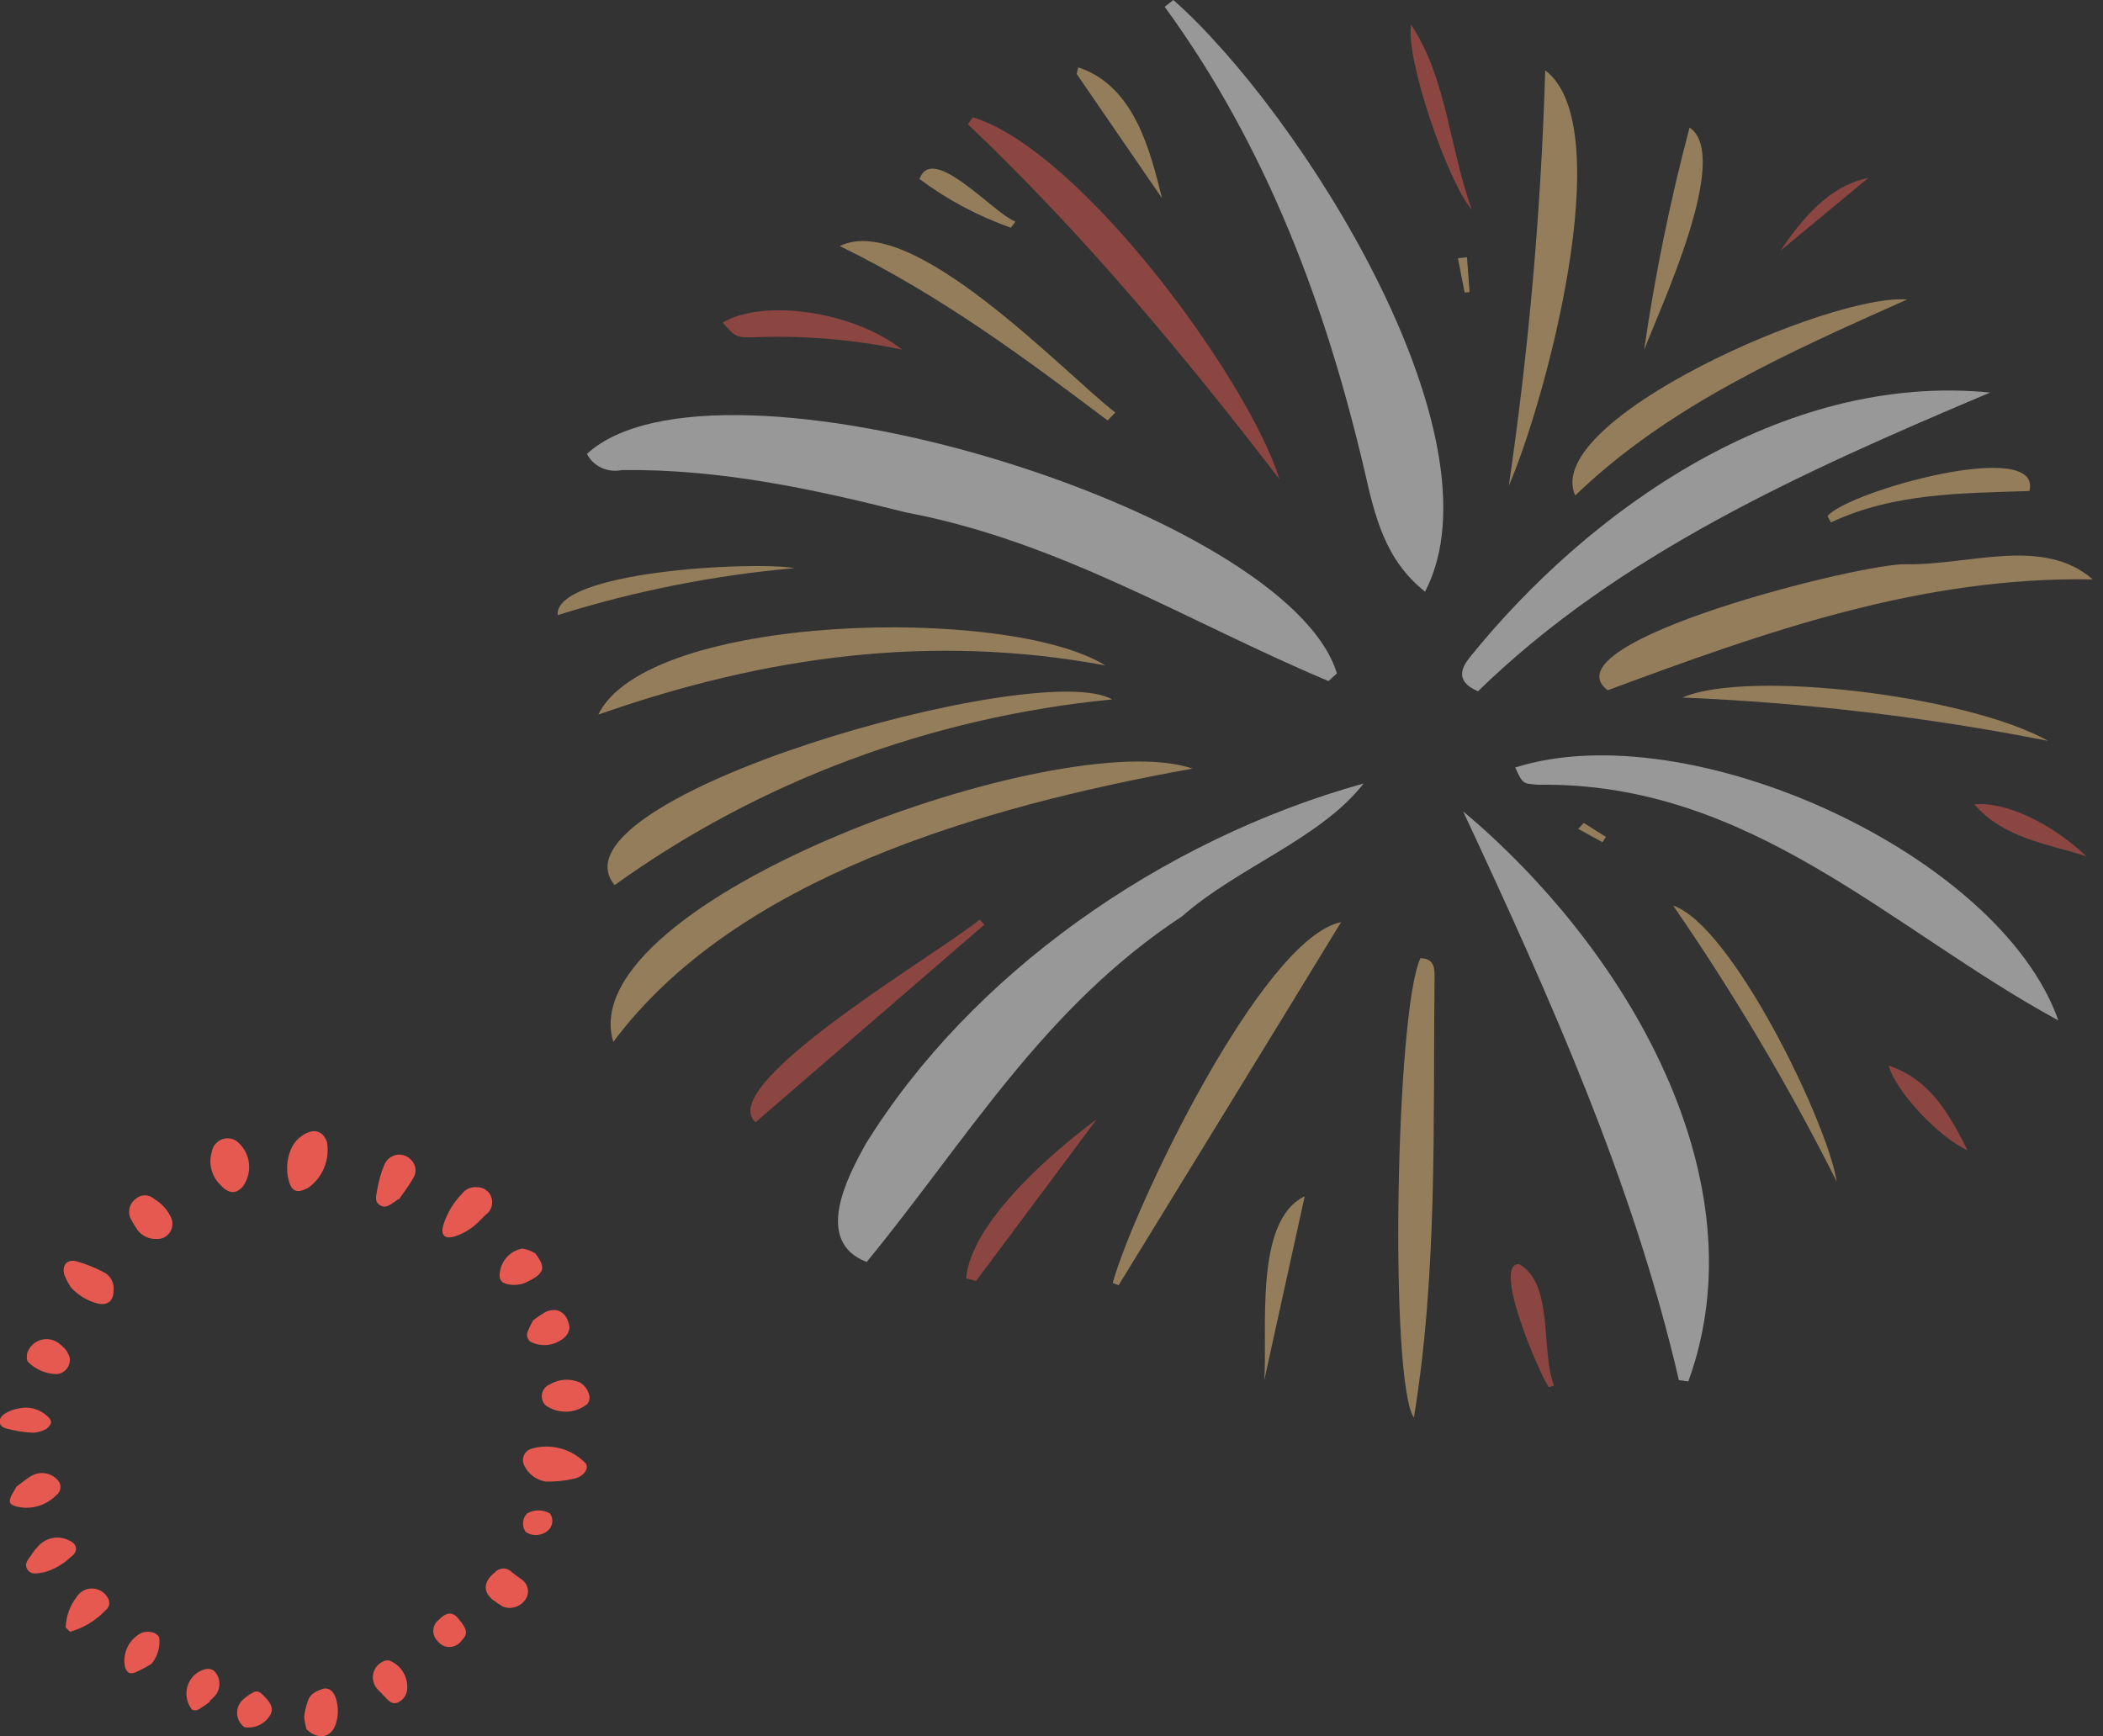 <svg width="132" height="109" viewBox="0 0 132 109" fill="none" xmlns="http://www.w3.org/2000/svg">
<rect x="0" y="0" width="132" height="109" fill="#333333" stroke="none"/>
<g opacity="0.5">
<path d="M83.386 42.755C74.525 39.029 66.548 33.986 56.817 32.157C51.003 30.685 45.143 29.433 39.041 29.508C38.606 29.599 38.151 29.548 37.751 29.364C37.351 29.179 37.031 28.872 36.844 28.493C44.882 21.09 80.781 31.982 83.915 42.273L83.386 42.755Z" fill="#FDFDFD"/>
<path d="M54.399 79.222C51.05 77.932 53.187 73.892 54.325 71.838C60.875 61.227 72.797 52.746 85.596 49.182C82.87 52.665 77.686 54.444 74.21 57.513C65.503 63.231 60.701 71.543 54.399 79.222Z" fill="#FDFDFD"/>
<path d="M105.381 86.639C102.481 74.149 97.283 62.624 91.838 50.936C102.139 59.574 110.592 74.074 105.97 86.72L105.381 86.639Z" fill="#FDFDFD"/>
<path d="M73.648 0C81.558 6.978 94.524 27.391 89.447 37.143C86.895 35.12 86.286 32.333 85.636 29.502C83.232 19.236 79.535 9.251 73.105 0.426L73.648 0Z" fill="#FDFDFD"/>
<path d="M129.197 64.058C118.675 58.34 109.848 49.057 96.533 49.264C95.602 49.17 95.596 49.264 95.107 48.18C106.044 44.716 125.527 53.623 129.197 64.058Z" fill="#FDFDFD"/>
<path d="M124.918 24.641C113.056 29.652 101.597 34.794 92.769 43.395C91.296 42.768 91.745 41.891 92.28 41.233C99.661 32.095 111.784 23.357 124.918 24.641Z" fill="#FDFDFD"/>
<path d="M38.499 65.405C35.779 56.561 66.629 45.437 74.853 48.249C61.485 50.654 46.121 55.151 38.499 65.405Z" fill="#F5C884"/>
<path d="M131.354 36.373C120.497 36.172 110.638 39.73 100.907 43.332C96.922 40.3 117.028 35.302 119.66 35.421C123.538 35.496 128.253 33.648 131.354 36.373Z" fill="#F5C884"/>
<path d="M38.579 55.565C34.072 50.115 65.229 41.24 69.803 43.908C58.441 45.012 47.631 49.048 38.579 55.565Z" fill="#F5C884"/>
<path d="M89.159 60.15C90.037 60.181 90.043 60.776 90.043 61.321C89.943 70.541 90.244 79.893 88.744 89C87.19 86.614 87.605 63.419 89.159 60.15Z" fill="#F5C884"/>
<path d="M37.554 44.86C40.642 38.496 63.253 37.97 69.375 41.772C58.511 39.761 48.09 41.158 37.554 44.86Z" fill="#F5C884"/>
<path d="M61.069 7.366C67.888 9.458 78.396 23.908 80.312 30.09C74.324 22.286 67.981 14.663 60.748 7.798L61.069 7.366Z" fill="#E55951"/>
<path d="M94.705 30.485C95.97 21.84 96.733 13.138 96.989 4.416C101.711 7.986 96.902 25.474 94.705 30.485Z" fill="#F5C884"/>
<path d="M69.843 80.538C71.129 75.865 79.22 58.891 84.176 57.889C79.488 65.58 74.84 73.128 70.212 80.682L69.843 80.538Z" fill="#F5C884"/>
<path d="M98.871 31.105C96.728 26.345 114.945 18.396 119.7 18.803C112.206 22.148 104.724 25.462 98.871 31.105Z" fill="#F5C884"/>
<path d="M69.522 26.395C64.311 22.468 59.074 18.559 52.711 15.446C57.218 13.248 66.615 23.244 70.004 25.9L69.522 26.395Z" fill="#F5C884"/>
<path d="M47.42 70.453C44.794 68.067 59.248 59.655 61.485 57.726L61.786 58.045L47.42 70.453Z" fill="#E55951"/>
<path d="M105.602 43.789C109.728 41.998 123.518 43.676 128.548 46.508C120.991 45.019 113.317 44.11 105.602 43.789Z" fill="#F5C884"/>
<path d="M115.286 74.174C112.279 68.192 108.849 62.404 105.019 56.849C108.703 58.083 114.704 70.453 115.286 74.174Z" fill="#F5C884"/>
<path d="M103.197 21.973C103.878 17.272 104.83 12.609 106.05 8.005C108.696 9.79 104.242 19.229 103.197 21.973Z" fill="#F5C884"/>
<path d="M114.71 32.396C116.01 30.83 128.213 27.435 127.382 30.823C123.203 30.968 118.876 30.93 114.918 32.797L114.71 32.396Z" fill="#F5C884"/>
<path d="M45.364 20.25C47.942 18.722 53.615 19.561 56.622 21.948C53.573 21.309 50.448 21.048 47.326 21.171C46.228 21.184 46.201 21.202 45.364 20.25Z" fill="#E55951"/>
<path d="M60.641 80.256C60.922 76.918 65.584 72.677 68.832 70.266C66.153 73.867 63.702 77.156 61.264 80.413L60.641 80.256Z" fill="#E55951"/>
<path d="M88.577 1.553C90.84 5.042 90.921 9.07 92.381 13.166C90.834 11.381 88.175 3.52 88.577 1.553Z" fill="#E55951"/>
<path d="M79.354 86.645C79.575 83.576 78.684 76.623 81.892 75.101C81.049 78.955 80.202 82.803 79.354 86.645Z" fill="#F5C884"/>
<path d="M49.871 35.665C44.811 36.113 39.822 37.103 35.003 38.615C34.795 35.878 47.179 35.208 49.871 35.665Z" fill="#F5C884"/>
<path d="M67.68 4.228C71.196 5.393 72.188 9.433 72.938 12.446C71.152 9.84 69.366 7.239 67.58 4.641C67.606 4.504 67.647 4.366 67.68 4.228Z" fill="#F5C884"/>
<path d="M97.216 87.083C96.62 86.238 93.633 79.31 95.348 79.354C97.558 80.607 96.687 84.778 97.538 86.977L97.216 87.083Z" fill="#E55951"/>
<path d="M130.959 53.755C128.527 52.965 125.822 52.658 123.92 50.498C125.815 50.285 128.755 51.663 130.959 53.755Z" fill="#E55951"/>
<path d="M118.541 66.889C120.665 67.629 121.957 69.063 123.491 72.207C121.763 71.437 119.044 68.606 118.541 66.889Z" fill="#E55951"/>
<path d="M63.447 14.294C61.377 13.561 59.443 12.53 57.714 11.237C58.538 8.951 62.355 13.404 63.742 13.911L63.447 14.294Z" fill="#F5C884"/>
<path d="M111.77 15.728C113.605 12.953 115.32 11.569 117.276 11.162L111.77 15.728Z" fill="#E55951"/>
<path d="M91.932 18.365L91.51 16.21L92.079 16.148L92.24 18.34L91.932 18.365Z" fill="#F5C884"/>
<path d="M99.413 51.662L100.8 52.539L100.579 52.871L99.058 52.032L99.413 51.662Z" fill="#F5C884"/>
</g>
<g clip-path="url(#clip0_730_2)">
<path d="M4.122 102.167C4.145 101.488 4.375 100.833 4.779 100.293C4.881 100.118 5.026 99.973 5.199 99.873C5.373 99.772 5.569 99.719 5.769 99.719C5.969 99.719 6.165 99.772 6.339 99.873C6.512 99.973 6.657 100.118 6.759 100.293C6.842 100.417 6.875 100.569 6.85 100.717C6.825 100.865 6.745 100.998 6.626 101.087C6.015 101.732 5.245 102.199 4.396 102.438L4.122 102.167Z" fill="#E55951"/>
<path d="M20.346 71.342C20.416 71.443 20.474 71.552 20.518 71.667C20.618 72.214 20.56 72.778 20.352 73.293C20.144 73.807 19.794 74.25 19.345 74.567C18.649 74.933 18.312 74.822 18.117 74.091C17.954 73.455 18 72.782 18.25 72.176C18.358 71.909 18.523 71.67 18.732 71.475C18.942 71.28 19.191 71.134 19.462 71.048C19.621 70.994 19.793 70.994 19.952 71.047C20.111 71.1 20.249 71.203 20.346 71.342Z" fill="#E55951"/>
<path d="M36.695 91.799C37.047 92.07 36.695 92.689 36.046 92.824C35.461 92.96 34.862 93.021 34.262 93.007C33.977 92.965 33.705 92.853 33.471 92.681C33.237 92.51 33.047 92.284 32.917 92.022C32.862 91.921 32.831 91.808 32.826 91.693C32.821 91.578 32.842 91.463 32.889 91.357C32.935 91.252 33.005 91.159 33.092 91.085C33.18 91.012 33.283 90.96 33.394 90.933C33.971 90.773 34.579 90.768 35.158 90.92C35.737 91.072 36.267 91.375 36.695 91.799Z" fill="#E55951"/>
<path d="M13.838 74.385C13.567 74.128 13.371 73.799 13.275 73.435C13.178 73.072 13.183 72.688 13.29 72.327C13.316 72.156 13.384 71.995 13.488 71.858C13.592 71.721 13.729 71.612 13.885 71.543C14.041 71.475 14.212 71.447 14.382 71.463C14.551 71.479 14.714 71.538 14.855 71.636C15.272 71.965 15.547 72.446 15.62 72.977C15.693 73.508 15.559 74.048 15.246 74.48C14.808 74.981 14.331 74.941 13.838 74.385Z" fill="#E55951"/>
<path d="M30.195 76.546C29.75 77.035 29.19 77.402 28.567 77.61C27.902 77.817 27.629 77.539 27.84 76.863C28.07 76.142 28.464 75.487 28.99 74.949C29.099 74.802 29.243 74.686 29.409 74.613C29.575 74.539 29.756 74.51 29.936 74.528C30.137 74.522 30.335 74.582 30.499 74.699C30.664 74.816 30.787 74.985 30.849 75.179C30.912 75.373 30.91 75.582 30.846 75.775C30.782 75.969 30.657 76.136 30.492 76.252L30.195 76.546Z" fill="#E55951"/>
<path d="M4.451 80.82C4.286 80.57 4.147 80.304 4.036 80.025C3.864 79.422 4.224 79.016 4.819 79.183C5.417 79.355 5.997 79.589 6.547 79.882C6.749 79.992 6.913 80.162 7.016 80.37C7.12 80.577 7.158 80.812 7.126 81.042C7.126 81.662 6.759 81.956 6.156 81.837C5.503 81.673 4.91 81.32 4.451 80.82Z" fill="#E55951"/>
<path d="M25 75.258C24.97 75.294 24.936 75.326 24.899 75.354C24.578 75.552 24.265 75.894 23.874 75.671C23.483 75.449 23.608 75.084 23.663 74.766C23.748 74.221 23.895 73.688 24.101 73.177C24.162 73 24.269 72.843 24.41 72.723C24.552 72.603 24.724 72.524 24.906 72.496C25.089 72.467 25.276 72.489 25.447 72.56C25.617 72.632 25.766 72.748 25.877 72.899C25.998 73.044 26.07 73.226 26.081 73.417C26.093 73.607 26.043 73.796 25.939 73.956C25.673 74.432 25.329 74.869 25.024 75.314L25 75.258Z" fill="#E55951"/>
<path d="M8.652 77.245C8.493 77.015 8.346 76.776 8.214 76.53C8.104 76.316 8.075 76.07 8.131 75.836C8.187 75.602 8.325 75.397 8.519 75.258C8.677 75.116 8.882 75.037 9.094 75.037C9.305 75.037 9.51 75.116 9.668 75.258C10.095 75.508 10.445 75.874 10.678 76.315C10.771 76.464 10.821 76.637 10.824 76.813C10.826 76.99 10.78 77.164 10.691 77.315C10.602 77.467 10.473 77.59 10.318 77.672C10.164 77.753 9.991 77.79 9.817 77.777C9.596 77.786 9.375 77.743 9.173 77.65C8.97 77.558 8.792 77.419 8.652 77.245Z" fill="#E55951"/>
<path d="M19.243 108.563C19.164 108.305 19.114 108.038 19.095 107.769C19.127 107.445 19.201 107.127 19.314 106.823C19.439 106.338 19.846 106.164 20.244 106.029C20.643 105.894 20.941 106.188 21.074 106.593C21.25 107.126 21.25 107.704 21.074 108.237C20.8 109.048 20.025 109.294 19.243 108.563Z" fill="#E55951"/>
<path d="M1.04 93.317C1.369 93.079 1.651 92.84 1.956 92.658C2.222 92.5 2.534 92.44 2.838 92.488C3.143 92.535 3.422 92.688 3.63 92.92C3.69 92.986 3.736 93.064 3.764 93.15C3.792 93.236 3.802 93.326 3.792 93.416C3.782 93.506 3.754 93.593 3.708 93.67C3.663 93.748 3.601 93.814 3.528 93.865C3.203 94.195 2.799 94.433 2.356 94.556C1.913 94.679 1.446 94.682 1.001 94.564C0.587 94.429 0.524 94.31 0.72 93.873C0.814 93.691 0.947 93.5 1.04 93.317Z" fill="#E55951"/>
<path d="M34.239 88.217C34.146 88.124 34.078 88.01 34.04 87.883C34.002 87.757 33.996 87.624 34.021 87.494C34.047 87.365 34.104 87.244 34.187 87.143C34.27 87.041 34.376 86.963 34.497 86.914C34.781 86.742 35.102 86.64 35.432 86.618C35.763 86.596 36.093 86.654 36.398 86.787C36.543 86.872 36.67 86.987 36.771 87.123C36.871 87.26 36.944 87.415 36.984 87.581C37.006 87.677 37.007 87.776 36.987 87.872C36.967 87.969 36.926 88.059 36.867 88.137C36.496 88.436 36.039 88.606 35.566 88.62C35.092 88.634 34.627 88.493 34.239 88.217Z" fill="#E55951"/>
<path d="M30.898 100.404C30.187 99.784 30.507 99.148 31.063 98.704C31.131 98.628 31.214 98.568 31.306 98.527C31.398 98.486 31.498 98.464 31.599 98.464C31.699 98.464 31.799 98.486 31.891 98.527C31.983 98.568 32.066 98.628 32.135 98.704L32.698 99.125C32.899 99.243 33.046 99.436 33.107 99.664C33.169 99.891 33.14 100.134 33.026 100.34C32.882 100.584 32.659 100.769 32.395 100.865C32.131 100.96 31.843 100.96 31.579 100.864C31.343 100.725 31.116 100.571 30.898 100.404Z" fill="#E55951"/>
<path d="M2.347 97.123C2.578 96.839 2.896 96.641 3.251 96.562C3.605 96.483 3.975 96.526 4.302 96.686C4.866 96.908 4.936 97.401 4.435 97.75C3.971 98.191 3.411 98.514 2.8 98.696C2.409 98.751 1.963 98.918 1.713 98.513C1.463 98.108 1.877 97.806 2.049 97.488C2.136 97.356 2.236 97.234 2.347 97.123Z" fill="#E55951"/>
<path d="M33.589 78.675C34.27 79.549 34.192 79.914 33.198 80.415C32.977 80.543 32.733 80.624 32.48 80.652C32.227 80.681 31.971 80.657 31.728 80.582C31.624 80.554 31.531 80.492 31.465 80.406C31.398 80.32 31.362 80.214 31.36 80.105C31.358 79.693 31.5 79.293 31.761 78.978C32.021 78.662 32.384 78.451 32.784 78.381C33.069 78.424 33.343 78.524 33.589 78.675Z" fill="#E55951"/>
<path d="M4.099 84.697C4.225 84.861 4.32 85.047 4.381 85.245C4.396 85.371 4.385 85.498 4.349 85.619C4.313 85.739 4.253 85.851 4.172 85.947C4.091 86.043 3.991 86.12 3.879 86.175C3.767 86.229 3.644 86.259 3.52 86.262C2.868 86.24 2.247 85.974 1.776 85.515C1.666 85.436 1.658 85.094 1.721 84.904C1.792 84.714 1.906 84.543 2.053 84.406C2.2 84.269 2.377 84.169 2.569 84.113C2.761 84.057 2.964 84.048 3.16 84.086C3.356 84.124 3.541 84.208 3.7 84.332C3.841 84.444 3.975 84.566 4.099 84.697Z" fill="#E55951"/>
<path d="M33.472 82.877C33.7 82.701 33.937 82.54 34.184 82.393C34.966 81.988 35.623 82.393 35.748 83.33C35.73 83.554 35.633 83.763 35.475 83.918C35.183 84.194 34.813 84.371 34.418 84.424C34.023 84.476 33.621 84.403 33.269 84.212C33.2 84.149 33.147 84.069 33.114 83.981C33.082 83.893 33.07 83.798 33.081 83.704C33.186 83.417 33.317 83.14 33.472 82.877Z" fill="#E55951"/>
<path d="M9.52 104.44C9.189 104.647 8.844 104.831 8.487 104.988C8.127 105.131 7.955 104.988 7.846 104.646C7.757 104.211 7.818 103.758 8.019 103.363C8.22 102.969 8.548 102.656 8.949 102.477C9.159 102.422 9.38 102.422 9.59 102.477C9.755 102.521 9.898 102.626 9.989 102.771C10.03 103.067 10.009 103.369 9.928 103.656C9.847 103.943 9.708 104.21 9.52 104.44Z" fill="#E55951"/>
<path d="M24.007 106.354C23.894 106.252 23.787 106.143 23.686 106.029C23.576 105.908 23.494 105.763 23.448 105.605C23.401 105.448 23.391 105.281 23.417 105.118C23.444 104.956 23.506 104.802 23.6 104.668C23.694 104.533 23.817 104.423 23.96 104.344C24.102 104.253 24.271 104.216 24.437 104.241C24.78 104.374 25.073 104.612 25.275 104.923C25.477 105.234 25.578 105.601 25.564 105.973C25.561 106.169 25.502 106.361 25.394 106.523C25.285 106.686 25.132 106.812 24.953 106.887C24.586 107.022 24.39 106.752 24.171 106.537L23.991 106.354H24.007Z" fill="#E55951"/>
<path d="M2.886 89.718C2.643 89.844 2.377 89.919 2.104 89.941C1.52 89.919 0.939 89.829 0.375 89.67C-0.125 89.535 -0.156 89.043 0.305 88.741C0.574 88.576 0.871 88.465 1.181 88.415C1.502 88.342 1.835 88.35 2.151 88.438C2.468 88.527 2.758 88.694 2.996 88.924C3.293 89.186 3.293 89.4 2.886 89.718Z" fill="#E55951"/>
<path d="M13.181 106.823C12.95 107 12.709 107.164 12.461 107.316C12.397 107.349 12.326 107.367 12.254 107.367C12.182 107.367 12.111 107.349 12.046 107.316C11.908 107.141 11.807 106.938 11.752 106.72C11.696 106.503 11.686 106.276 11.723 106.055C11.76 105.833 11.843 105.622 11.966 105.436C12.089 105.249 12.25 105.091 12.438 104.972C12.891 104.71 13.22 104.694 13.478 104.932C13.657 105.131 13.761 105.387 13.773 105.656C13.784 105.924 13.702 106.189 13.541 106.402C13.423 106.545 13.282 106.664 13.157 106.791L13.181 106.823Z" fill="#E55951"/>
<path d="M16.67 106.577C17.092 107.014 17.17 107.371 16.912 107.745C16.741 107.996 16.503 108.194 16.227 108.315C15.95 108.436 15.645 108.475 15.348 108.428C15.218 108.336 15.11 108.217 15.031 108.079C14.951 107.941 14.902 107.786 14.887 107.627C14.873 107.467 14.892 107.306 14.944 107.155C14.997 107.004 15.081 106.867 15.191 106.752C15.384 106.556 15.606 106.393 15.848 106.267C16.224 106.029 16.443 106.347 16.67 106.577Z" fill="#E55951"/>
<path d="M27.488 103.041C27.392 102.956 27.317 102.85 27.266 102.731C27.216 102.613 27.192 102.484 27.197 102.355C27.201 102.226 27.234 102.099 27.292 101.984C27.351 101.869 27.434 101.769 27.535 101.691C28.004 101.206 28.403 101.151 28.771 101.611C29.311 102.271 29.428 102.541 28.935 103.033C28.849 103.145 28.74 103.235 28.615 103.297C28.49 103.359 28.353 103.392 28.213 103.393C28.074 103.394 27.937 103.362 27.811 103.302C27.685 103.241 27.575 103.152 27.488 103.041Z" fill="#E55951"/>
<path d="M34.45 96.026C34.26 96.215 34.012 96.332 33.747 96.358C33.483 96.384 33.217 96.318 32.995 96.169C32.873 95.996 32.815 95.785 32.83 95.573C32.846 95.361 32.935 95.162 33.081 95.009C33.3 94.883 33.548 94.816 33.801 94.816C34.053 94.816 34.301 94.883 34.52 95.009C34.628 95.16 34.68 95.345 34.667 95.531C34.654 95.717 34.577 95.892 34.45 96.026Z" fill="#E55951"/>
</g>
<defs>
<clipPath id="clip0_730_2">
<rect width="37" height="38" fill="white" transform="translate(0 71)"/>
</clipPath>
</defs>
</svg>
